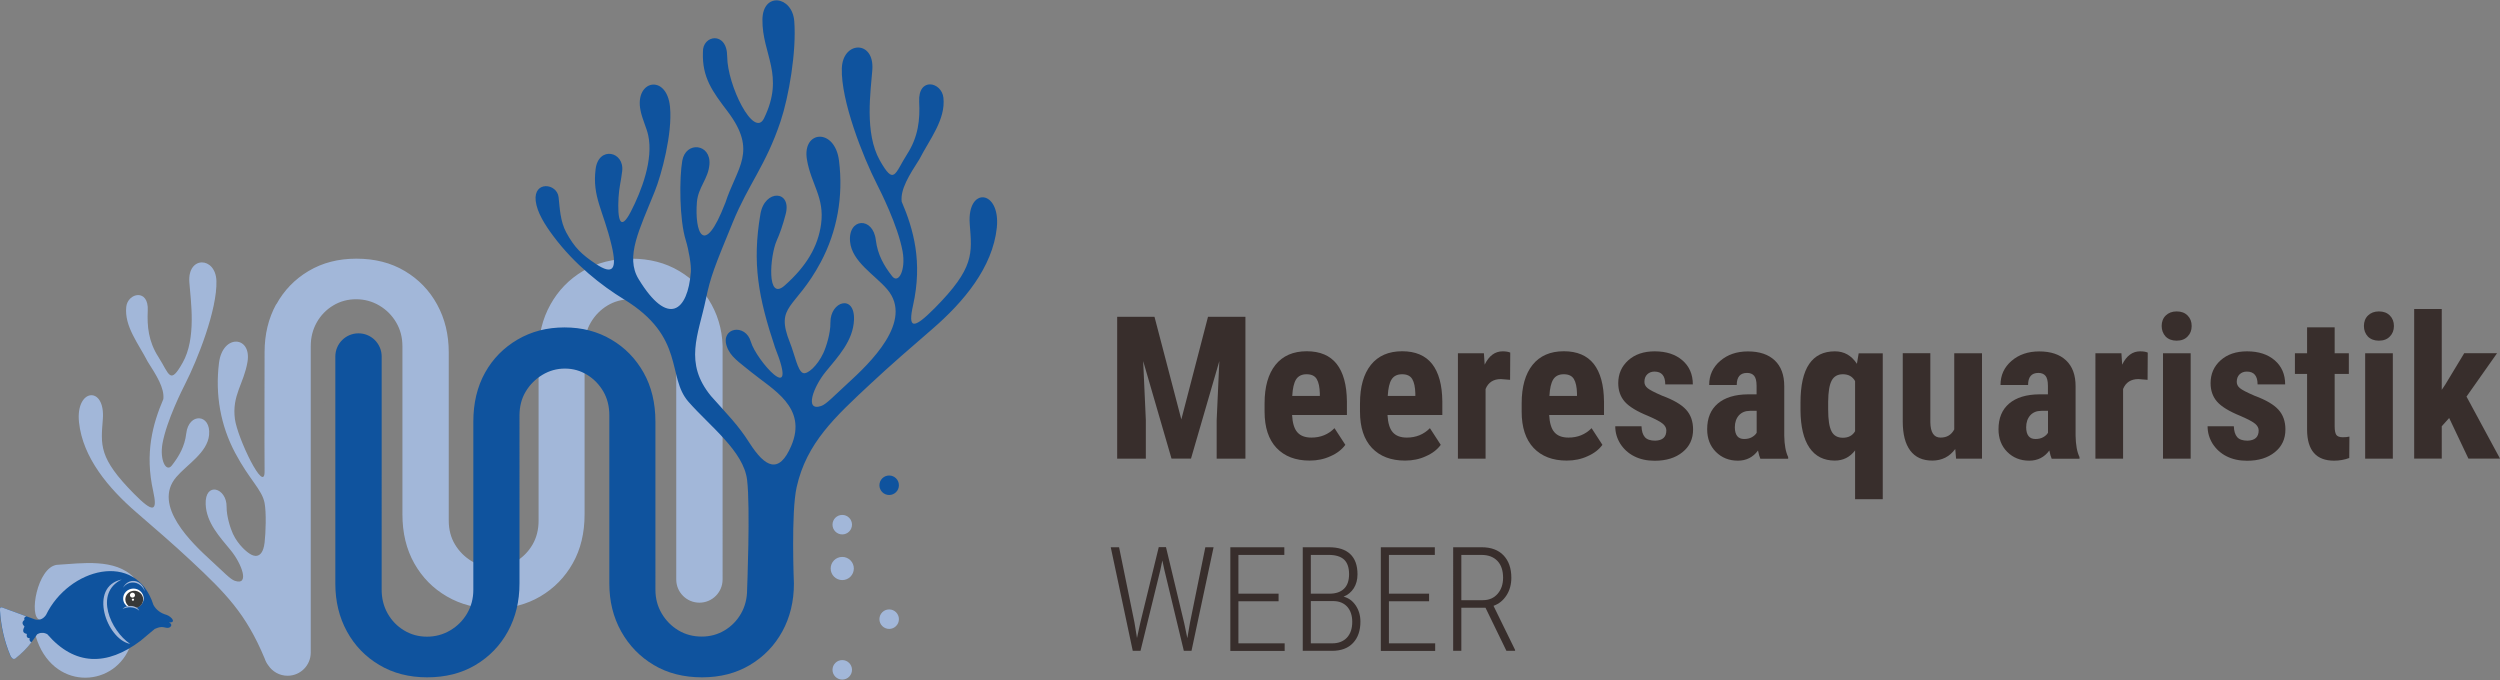 <?xml version="1.0" encoding="UTF-8"?>
<!-- Generator: Adobe Illustrator 25.4.1, SVG Export Plug-In . SVG Version: 6.00 Build 0)  -->
<svg xmlns="http://www.w3.org/2000/svg" xmlns:xlink="http://www.w3.org/1999/xlink" version="1.1" x="0px" y="0px" viewBox="0 0 3000 816" style="enable-background:new 0 0 3000 816;" xml:space="preserve">
<rect x="0" y="0" width="3000" height="816" fill="#808080" stroke="none"/>
<style type="text/css">
	.st0{display:none;}
	.st1{display:inline;fill:#1D1D1B;}
	.st2{fill:#FFFFFF;}
	.st3{fill:#A2B7D9;}
	.st4{fill-rule:evenodd;clip-rule:evenodd;fill:#A2B7D9;}
	.st5{fill-rule:evenodd;clip-rule:evenodd;fill:#0F539E;}
	.st6{fill-rule:evenodd;clip-rule:evenodd;fill:#FFFFFF;}
	.st7{fill:#1D1D1B;}
	.st8{fill:#0F539E;}
	.st9{fill:#373838;}
	.st10{fill:#382E2C;}
	.st11{fill:url(#SVGID_1_);}
	.st12{fill-rule:evenodd;clip-rule:evenodd;fill:#1D1D1B;}
</style>
<g id="Hintergrund" class="st0">
</g>
<g id="negativ">
</g>
<g id="weiss">
</g>
<g id="_x33_c">
	<g>
		<g>
			<g>
				<path class="st10" d="M1385.4,380.2l32.2,123.1l32-123.1h44.9v170.2H1460v-46.1l3.2-71l-34,117h-23.4l-34-117l3.2,71v46.1h-34.4      V380.2H1385.4z"></path>
				<path class="st10" d="M1571.6,552.7c-17,0-30.2-5.1-39.8-15.2c-9.5-10.1-14.3-24.6-14.3-43.5V484c0-20,4.4-35.3,13.1-46.2      c8.7-10.8,21.2-16.3,37.5-16.3c15.9,0,27.9,5.1,35.9,15.2c8,10.2,12.1,25.2,12.3,45.1v16.2h-65.8c0.5,9.4,2.5,16.3,6.2,20.6      c3.7,4.3,9.3,6.5,17,6.5c11.1,0,20.3-3.8,27.7-11.3l13,20c-4.1,5.6-9.9,10.2-17.7,13.6C1589,551,1580.6,552.7,1571.6,552.7z       M1550.7,475.1h33.1v-3c-0.2-7.6-1.4-13.3-3.7-17.2c-2.3-3.9-6.4-5.8-12.2-5.8c-5.8,0-10,2.1-12.6,6.2      C1552.7,459.4,1551.2,466,1550.7,475.1z"></path>
				<path class="st10" d="M1686.1,552.7c-17,0-30.2-5.1-39.8-15.2c-9.5-10.1-14.3-24.6-14.3-43.5V484c0-20,4.4-35.3,13.1-46.2      c8.7-10.8,21.2-16.3,37.5-16.3c15.9,0,27.9,5.1,35.9,15.2c8,10.2,12.1,25.2,12.3,45.1v16.2h-65.8c0.5,9.4,2.5,16.3,6.2,20.6      c3.7,4.3,9.3,6.5,17,6.5c11.1,0,20.3-3.8,27.7-11.3l13,20c-4.1,5.6-9.9,10.2-17.7,13.6C1703.6,551,1695.2,552.7,1686.1,552.7z       M1665.3,475.1h33.1v-3c-0.2-7.6-1.4-13.3-3.7-17.2c-2.3-3.9-6.4-5.8-12.2-5.8c-5.8,0-10,2.1-12.6,6.2      C1667.3,459.4,1665.8,466,1665.3,475.1z"></path>
				<path class="st10" d="M1812.1,455.8l-11-0.9c-9,0-15.2,4-18.4,11.9v83.6h-33.2V423.9h31.2l0.9,13.7c5.2-10.7,12.4-16,21.6-16      c3.7,0,6.8,0.5,9.1,1.5L1812.1,455.8z"></path>
				<path class="st10" d="M1880.1,552.7c-17,0-30.2-5.1-39.8-15.2c-9.5-10.1-14.3-24.6-14.3-43.5V484c0-20,4.4-35.3,13.1-46.2      c8.7-10.8,21.2-16.3,37.5-16.3c15.9,0,27.9,5.1,35.9,15.2c8,10.2,12.1,25.2,12.3,45.1v16.2h-65.8c0.5,9.4,2.5,16.3,6.2,20.6      c3.7,4.3,9.3,6.5,17,6.5c11.1,0,20.3-3.8,27.7-11.3l13,20c-4.1,5.6-9.9,10.2-17.7,13.6C1897.5,551,1889.2,552.7,1880.1,552.7z       M1859.3,475.1h33.1v-3c-0.2-7.6-1.4-13.3-3.7-17.2c-2.3-3.9-6.4-5.8-12.2-5.8c-5.8,0-10,2.1-12.6,6.2      C1861.3,459.4,1859.8,466,1859.3,475.1z"></path>
				<path class="st10" d="M1999.6,516.5c0-2.8-1.3-5.4-4-7.8c-2.7-2.4-8.7-5.6-17.9-9.6c-13.6-5.5-23-11.3-28.1-17.2      c-5.1-5.9-7.7-13.3-7.7-22.1c0-11.1,4-20.2,12-27.4c8-7.2,18.6-10.8,31.7-10.8c13.9,0,25,3.6,33.3,10.8      c8.3,7.2,12.5,16.8,12.5,28.9h-33.1c0-10.3-4.3-15.4-12.9-15.4c-3.5,0-6.4,1.1-8.7,3.3c-2.3,2.2-3.4,5.2-3.4,9.1      c0,2.8,1.2,5.3,3.7,7.4c2.5,2.1,8.4,5.2,17.7,9.2c13.5,5,23,10.5,28.6,16.7c5.6,6.1,8.4,14.1,8.4,23.8      c0,11.3-4.2,20.4-12.7,27.2c-8.5,6.9-19.6,10.3-33.4,10.3c-9.3,0-17.5-1.8-24.6-5.4c-7.1-3.6-12.6-8.7-16.7-15.1      c-4-6.5-6-13.4-6-20.9h31.5c0.2,5.8,1.5,10.1,4,13c2.5,2.9,6.7,4.3,12.5,4.3C1995.2,528.5,1999.6,524.5,1999.6,516.5z"></path>
				<path class="st10" d="M2112.4,550.4c-0.9-1.9-1.9-5.2-2.8-9.8c-5.9,8.1-14,12.2-24.1,12.2c-10.6,0-19.4-3.5-26.4-10.5      c-7-7-10.5-16.1-10.5-27.2c0-13.3,4.2-23.5,12.7-30.8c8.5-7.2,20.6-11,36.5-11.1h10.1v-10.2c0-5.7-1-9.7-2.9-12      c-1.9-2.3-4.8-3.5-8.5-3.5c-8.3,0-12.4,4.8-12.4,14.5h-33.1c0-11.7,4.4-21.3,13.2-28.9c8.8-7.6,19.9-11.4,33.3-11.4      c13.9,0,24.6,3.6,32.2,10.8c7.6,7.2,11.4,17.5,11.4,30.9v59.5c0.2,10.9,1.7,19.4,4.7,25.6v2H2112.4z M2092.9,526.8      c3.7,0,6.8-0.7,9.4-2.2c2.6-1.5,4.5-3.2,5.7-5.3V493h-8c-5.6,0-10,1.8-13.3,5.4c-3.2,3.6-4.9,8.4-4.9,14.4      C2081.9,522.1,2085.6,526.8,2092.9,526.8z"></path>
				<path class="st10" d="M2160.6,483.1c0-20.7,3.5-36.2,10.4-46.3c6.9-10.1,17.2-15.2,30.9-15.2c11.1,0,19.9,5,26.4,15l2.1-12.6      h28.9V599h-33.2v-58.5c-6.2,8.1-14.3,12.2-24.3,12.2c-13.3,0-23.5-5.2-30.5-15.5c-7-10.3-10.5-25.2-10.7-44.6V483.1z       M2193.8,491.4c0,12.2,1.3,20.9,4,26.1c2.6,5.2,7.2,7.8,13.6,7.8c6.7,0,11.6-2.6,14.7-7.8v-60.2c-3.1-5.5-8-8.2-14.6-8.2      c-6.3,0-10.8,2.5-13.5,7.6c-2.7,5.1-4.1,13.5-4.2,25.4V491.4z"></path>
				<path class="st10" d="M2346.3,538.8c-6.9,9.3-16.1,13.9-27.6,13.9c-11.6,0-20.4-4-26.4-12c-6-8-9-19.6-9-34.9v-82h33.1v82.8      c0.2,12.3,4.2,18.5,12.3,18.5c7.6,0,13-3.3,16.4-9.8v-91.4h33.3v126.5h-31.1L2346.3,538.8z"></path>
				<path class="st10" d="M2462,550.4c-0.9-1.9-1.9-5.2-2.8-9.8c-5.9,8.1-14,12.2-24.1,12.2c-10.6,0-19.4-3.5-26.4-10.5      c-7-7-10.5-16.1-10.5-27.2c0-13.3,4.2-23.5,12.7-30.8c8.5-7.2,20.6-11,36.5-11.1h10.1v-10.2c0-5.7-1-9.7-2.9-12      c-1.9-2.3-4.8-3.5-8.5-3.5c-8.3,0-12.4,4.8-12.4,14.5h-33.1c0-11.7,4.4-21.3,13.2-28.9c8.8-7.6,19.9-11.4,33.3-11.4      c13.9,0,24.6,3.6,32.2,10.8c7.6,7.2,11.4,17.5,11.4,30.9v59.5c0.2,10.9,1.7,19.4,4.7,25.6v2H2462z M2442.5,526.8      c3.7,0,6.8-0.7,9.4-2.2c2.6-1.5,4.5-3.2,5.7-5.3V493h-8c-5.6,0-10,1.8-13.3,5.4c-3.2,3.6-4.9,8.4-4.9,14.4      C2431.5,522.1,2435.2,526.8,2442.5,526.8z"></path>
				<path class="st10" d="M2577.1,455.8l-11-0.9c-9,0-15.2,4-18.4,11.9v83.6h-33.2V423.9h31.2l0.9,13.7c5.2-10.7,12.4-16,21.6-16      c3.7,0,6.8,0.5,9.1,1.5L2577.1,455.8z"></path>
				<path class="st10" d="M2594,391.2c0-5.1,1.6-9.4,4.9-12.6s7.6-4.9,13.1-4.9c5.5,0,9.8,1.6,13.1,4.9s4.9,7.5,4.9,12.6      c0,5.1-1.6,9.3-4.9,12.6c-3.2,3.4-7.6,5-13.2,5c-5.5,0-9.9-1.7-13.2-5C2595.7,400.4,2594,396.2,2594,391.2z M2628.8,550.4h-33.2      V423.9h33.2V550.4z"></path>
				<path class="st10" d="M2710.4,516.5c0-2.8-1.3-5.4-4-7.8c-2.7-2.4-8.7-5.6-17.9-9.6c-13.6-5.5-23-11.3-28.1-17.2      c-5.1-5.9-7.7-13.3-7.7-22.1c0-11.1,4-20.2,12-27.4c8-7.2,18.6-10.8,31.7-10.8c13.9,0,25,3.6,33.3,10.8      c8.3,7.2,12.5,16.8,12.5,28.9h-33.1c0-10.3-4.3-15.4-12.9-15.4c-3.5,0-6.4,1.1-8.7,3.3c-2.3,2.2-3.4,5.2-3.4,9.1      c0,2.8,1.2,5.3,3.7,7.4c2.5,2.1,8.4,5.2,17.7,9.2c13.5,5,23,10.5,28.6,16.7c5.6,6.1,8.4,14.1,8.4,23.8      c0,11.3-4.2,20.4-12.7,27.2c-8.5,6.9-19.6,10.3-33.4,10.3c-9.3,0-17.5-1.8-24.6-5.4c-7.1-3.6-12.6-8.7-16.7-15.1      c-4-6.5-6-13.4-6-20.9h31.5c0.2,5.8,1.5,10.1,4,13c2.5,2.9,6.7,4.3,12.5,4.3C2705.9,528.5,2710.4,524.5,2710.4,516.5z"></path>
				<path class="st10" d="M2801.6,392.8v31.1h17v24.8h-17v62.9c0,5,0.7,8.4,2,10.3c1.4,1.9,4,2.8,7.9,2.8c3.2,0,5.8-0.3,7.8-0.8      l-0.2,25.7c-5.6,2.1-11.7,3.2-18.2,3.2c-21.4,0-32.2-12.3-32.4-36.8v-67.3h-14.6v-24.8h14.6v-31.1H2801.6z"></path>
				<path class="st10" d="M2836.7,391.2c0-5.1,1.6-9.4,4.9-12.6s7.6-4.9,13.1-4.9c5.5,0,9.8,1.6,13.1,4.9s4.9,7.5,4.9,12.6      c0,5.1-1.6,9.3-4.9,12.6c-3.2,3.4-7.6,5-13.2,5c-5.5,0-9.9-1.7-13.2-5C2838.3,400.4,2836.7,396.2,2836.7,391.2z M2871.4,550.4      h-33.2V423.9h33.2V550.4z"></path>
				<path class="st10" d="M2939,501.6l-8.9,9.9v38.8H2897V370.8h33.1v97l4.1-6.1l22.9-37.9h39.4l-36.7,52.1l40.2,74.4h-37.9      L2939,501.6z"></path>
			</g>
			<g>
				<path class="st10" d="M1361.4,747.2l3,18.4l3.8-17.6l22.3-91.4h8.7l21.9,91.4l3.7,17.8l3.2-18.6l18.4-90.5h9.9L1429.8,781h-9.2      l-23.3-96.9l-2.5-11.5l-2.4,11.5l-23.8,96.9h-9.3l-26.4-124.3h10L1361.4,747.2z"></path>
				<path class="st10" d="M1534.3,721.5h-48.2V772h55.5v9.1h-65.2V656.7h64.8v9.2h-55.1v46.5h48.2V721.5z"></path>
				<path class="st10" d="M1563.3,781V656.7h31.5c11.2,0,19.7,2.7,25.5,8.2c5.8,5.5,8.7,13.6,8.7,24.3c0,6.4-1.5,11.9-4.4,16.6      c-3,4.7-7.1,8.1-12.3,10.2c6,1.5,10.9,5.1,14.6,10.6c3.7,5.5,5.6,11.9,5.6,19.4c0,10.8-3,19.4-8.9,25.6      c-5.9,6.3-14.3,9.4-25.2,9.4H1563.3z M1573,712.4h22.6c7.4,0,13.2-2,17.2-5.9c4.1-3.9,6.1-9.8,6.1-17.5c0-7.9-2-13.7-6-17.5      c-4-3.7-10.1-5.6-18.2-5.6H1573V712.4z M1573,721.3V772h25.8c7.4,0,13.2-2.3,17.5-6.8c4.3-4.6,6.4-10.9,6.4-19      c0-7.5-2-13.5-5.9-18c-4-4.4-9.5-6.8-16.5-6.9H1573z"></path>
				<path class="st10" d="M1714.9,721.5h-48.2V772h55.5v9.1H1657V656.7h64.8v9.2h-55.1v46.5h48.2V721.5z"></path>
				<path class="st10" d="M1782.6,729.3h-29V781h-9.8V656.7h34.1c11.3,0,20.1,3.2,26.3,9.7c6.2,6.5,9.4,15.4,9.4,26.9      c0,8-1.9,15.1-5.8,21.1c-3.9,6.1-9.1,10.3-15.6,12.6l25.9,52.9v1.1h-10.4L1782.6,729.3z M1753.5,720.2h26      c7.3,0,13.2-2.5,17.6-7.6c4.4-5,6.6-11.5,6.6-19.3c0-8.7-2.3-15.5-6.8-20.2c-4.6-4.8-10.9-7.2-19.1-7.2h-24.2V720.2z"></path>
			</g>
		</g>
		<g>
			<g>
				<circle class="st8" cx="1067" cy="582.3" r="11.7"></circle>
				<circle class="st3" cx="1010.7" cy="629.6" r="11.7"></circle>
				<circle class="st3" cx="1010.7" cy="682.2" r="13.9"></circle>
				<circle class="st3" cx="1067" cy="743" r="11.7"></circle>
				<circle class="st3" cx="1010.7" cy="803.8" r="11.7"></circle>
			</g>
			<g>
				<g>
					<path class="st4" d="M161.1,693.4c-22.8-23.8-62.9-17.4-92.9-15.6c-23.5,3.1-34,62.5-20.6,65.8c1.4,0.9,2.7,1.9,4.2,2.8       c2.8-2.6,5.6-5,8.3-7.6c3-4.9,6-9.7,9-14.6c4.3-3.6,8.7-7.3,12.9-11c7.2-5.3,14.4-10.6,21.7-15.8c6.5-1.6,13.1-3.1,19.6-4.5       c7.9,0,15.7,0.1,23.7,0.1C151.7,693.1,156.4,693.3,161.1,693.4L161.1,693.4z"></path>
					<path class="st4" d="M155,778.3c-20.9,47.9-92.7,49.7-112-14.4c0.9-4.4,3.9-5.3,7.7-4.4c1.9-1.4,3.9-2.7,5.8-4.1       c2.6,2.3,5.2,4.5,7.8,6.8c4.6,3.2,9.3,6.4,13.9,9.6c5.5,2.7,11,5.4,16.6,8c8.1,0.6,16.2,1.3,24.3,2       C121.5,784.5,152.6,775.7,155,778.3L155,778.3z"></path>
					<path class="st5" d="M2.7,729c13.1,4.8,26.3,9.6,39.5,14.4c5.3,1.2,9.6-0.6,13-5.4c27.1-56.1,107.9-78,128.9-12.1       c3.2,5.8,8.4,9.9,15.9,12c5.9,2.1,12.1,9.6,2.7,9c3.6,1.6,3.3,4,1.7,5.4c-3,2.6-6.8-0.1-11,0.2c-2.6,0.2-5.1,1-7.7,2.2       c-5.7,4.8-11.4,9.5-17.1,14.3c-40,30.2-78.9,30.3-111.9-8c-4.4-2.3-8.5-2.1-12.3,0.3c-7.2,11.1-15.7,20.7-25.8,28.5       c-2.2,1.8-4.2,0.7-6-2.4c-7.7-18-11.8-36.8-12.9-56.4C0.1,728.9,1.1,728.4,2.7,729L2.7,729z"></path>
					<path class="st4" d="M2.7,729l28.9,10.6c-1.8,0.6-3.1,1.6-2.3,4.3c-3.5,2.6-2.5,5.3,0.1,8c-3.3,6.1-1,8,2.8,8.8       c-0.6,3.5,0.4,5.2,3.4,5c-0.7,2.7,0.4,4.1,2.2,5.1c-5.6,7.2-12,13.6-19,19.1c-2.2,1.8-4.2,0.7-6-2.4       c-7.7-18-11.8-36.8-12.9-56.4C0.1,728.9,1.1,728.4,2.7,729L2.7,729z"></path>
					<path class="st4" d="M146.1,695.4c-33.5,16.1-13.4,61.6,10.1,77.3C127.8,767.3,105.6,703.9,146.1,695.4L146.1,695.4z"></path>
					<g>
						<g>
							<path class="st2" d="M147.8,718.7c-0.3-6.6,5-12.1,11.8-12.4c6.8-0.3,12.5,4.9,12.8,11.4c0.2,5.6-4,10.3-9.3,11.7         c-2.8-1.9-6.1-1.8-9.6-1.2C150.2,726.2,147.9,722.7,147.8,718.7z"></path>
							<path class="st9" d="M155.4,728c-2.9-1.8-4.8-4.8-5-8.3c-0.2-5.7,4.4-10.6,10.3-10.8c5.9-0.2,10.9,4.2,11.1,10         c0.2,5.3-3.6,9.7-8.8,10.6C160.9,728.1,158.1,727.8,155.4,728z"></path>
							<path class="st2" d="M155.9,714.3c0.1,1.6,1.5,2.9,3.2,2.8c1.7-0.1,3-1.4,2.9-3.1c-0.1-1.6-1.5-2.9-3.2-2.8         C157.2,711.3,155.9,712.7,155.9,714.3z"></path>
							<path class="st2" d="M158.2,719.7c0,0.7,0.6,1.3,1.4,1.2c0.7,0,1.3-0.6,1.3-1.3c0-0.7-0.6-1.3-1.4-1.2         C158.7,718.4,158.1,719,158.2,719.7z"></path>
						</g>
						<path class="st3" d="M156.7,728.8c-3.6-0.2-7,0.6-9.7,2.1c2.1-2.5,5.9-4.1,10.1-3.8c4.7,0.2,8.6,2.6,10,5.7        C164.7,730.5,160.9,729,156.7,728.8z"></path>
						<path class="st3" d="M158.9,699c-4.6,0.2-8.7,2.6-11.3,6.4c2.2-4.8,6.6-8.1,11.8-8.3c7-0.3,13,5.2,14.4,12.7        C171.4,703.3,165.6,698.8,158.9,699z"></path>
					</g>
				</g>
			</g>
			<path class="st5" d="M388.9,482.5L388.9,482.5L388.9,482.5l0.1,0.1c0,0,0,0,0,0C389,482.6,388.9,482.5,388.9,482.5L388.9,482.5     l0.1,0.2v0l0,0.1c0,0,0,0,0,0c0,0,0,0,0,0c0,0,0,0,0,0"></path>
			<path class="st4" d="M853.9,365.5c-9.3-17-22.2-30.4-38.9-40.3c-16.6-9.9-35.8-14.8-57.4-14.8c-22,0-41.4,4.9-58,14.8     c-16.6,9.9-29.7,23.3-39.1,40.3c-9.5,17-14.2,36.2-14.2,57.4v201.8c0,10.8-2.4,20.4-7.2,28.7c-4.8,8.3-11.3,15-19.4,20     c-8.1,5-17,7.5-26.7,7.5c-9.7,0-18.7-2.5-27-7.5c-8.3-5-15-11.7-20-20c-5-8.3-7.5-17.9-7.5-28.7V422.9c0-21.3-4.6-40.4-13.9-57.4     c-9.3-17-22.2-30.4-38.9-40.3c-16.6-9.9-36-14.8-58-14.8c-21.7,0-40.8,4.9-57.4,14.8c-16.5,9.8-29.4,23.1-38.7,40l-0.2-0.1     c-9.3,17-13.9,36.2-13.9,57.4c0,0-0.3,113.7,0,143c0.3,28.6-32.5-39.6-35.6-62.6c-3.8-28.5,10.7-42.3,15.1-68.7     c5.2-31.2-29.8-33.9-34.2,1.3c-4.8,38.5,2.1,75.5,19.4,108c17.3,32.6,32.2,43.9,35.3,60.1c2.2,11.7,1.4,35.8,0,47.6     c-2.7,22.3-15.3,14.7-16.3,14.2c-4.3-2.2-15.2-11-21.7-24.8c-2.9-6.3-7.7-20.9-7.6-32.5c0.3-22.9-26.2-30.7-25.1-2.9     c0.9,22.3,17.1,39.3,30.1,55.2c13,15.8,23.2,42.7,4.9,36.6c-5.4-1.8-13.3-10.4-28.3-24.1c-23.1-21.1-71.1-66.4-42-100.4     c13.1-15.3,37.3-29.2,39.4-50.5c2.5-25.5-24.4-27.3-27.4-1.9c-1.8,15.6-8.7,27.5-17.4,38.6c-6.7,8.5-14.7-6.6-11.1-26.6     c5-27.5,24-65.1,27.2-71.4c14.9-29.2,38.6-89.3,37.5-123.7c-1-29.3-34.8-30.2-32.5,1.6c1.7,22.9,8.6,67.2-8,96.6     c-15.4,27.3-15.8,14.1-29.1-6.8c-12-18.6-13.7-37.1-12.8-55.6c1.4-27-24.1-21.4-25.8-4.5c-2.4,23.3,14.6,44,25.7,65.6     c10.5,16.5,20.3,31.8,18.8,45c-12.7,29.8-22.4,64.6-12.2,110.4c5.7,25.6-0.4,26.1-23,3.2c-42.6-43-39.8-58.2-37.4-89.6     c3.1-40.5-32.9-37-28.6,3.8c4.5,42.6,35.5,79.3,68.8,108.1c22.2,19.2,44.2,38.1,65.8,58.3c41.5,38.8,65.8,63.3,88.2,117.1     c1.1,3.2,2.5,5.9,4.3,8.2c5,7.5,13.5,12.5,23.2,12.5h0c15.4,0,27.8-12.5,27.8-27.8V415.3c0-10.4,2.4-19.9,7.2-28.4     c4.8-8.5,11.4-15.3,19.7-20.3c8.3-5,17.5-7.5,27.5-7.5c10,0,19.3,2.5,27.8,7.5c8.5,5,15.3,11.8,20.3,20.3c5,8.5,7.5,18,7.5,28.4     v201.8c0,22.4,4.7,42,14.2,58.9c9.5,16.8,22.5,30.1,39.1,39.7c16.6,9.7,35.4,14.5,56.2,14.5c20.9,0,39.5-4.8,56-14.5     c16.4-9.7,29.4-22.9,38.9-39.7c9.5-16.8,14.2-36.4,14.2-58.9V415.3c0-10.4,2.5-19.9,7.5-28.4c5-8.5,11.7-15.3,20-20.3     c8.3-5,17.7-7.5,28.1-7.5c10,0,19.2,2.5,27.5,7.5c8.3,5,14.9,11.8,19.7,20.3c4.8,8.5,7.2,18,7.2,28.4v280.1     c0,15.4,12.5,27.8,27.8,27.8h0c15.4,0,27.8-12.5,27.8-27.8V422.9C867.8,401.6,863.2,382.5,853.9,365.5z"></path>
			<g>
				<path class="st8" d="M1163.7,269c2.7,35.3,5.9,52.4-42.1,100.8c-25.5,25.7-32.4,25.2-25.9-3.6c11.5-51.6,0.7-90.7-13.7-124.3      c-1.7-14.9,9.3-32.1,21.2-50.7c12.5-24.3,31.7-47.7,28.9-73.9c-2-19.1-30.6-25.4-29.1,5c1.1,20.8-0.9,41.6-14.4,62.6      c-15,23.5-15.4,38.4-32.8,7.6c-18.7-33.1-10.9-83-9-108.8c2.6-35.8-35.5-34.7-36.6-1.8c-1.3,38.8,25.4,106.4,42.2,139.3      c3.6,7.1,25.1,49.5,30.7,80.4c4.1,22.6-5,39.5-12.5,29.9c-9.8-12.5-17.5-25.9-19.6-43.4c-3.4-28.6-33.7-26.6-30.9,2.1      c2.3,23.9,29.6,39.6,44.4,56.8c32.8,38.3-21.3,89.3-47.3,113.1c-16.8,15.4-25.8,25.1-31.8,27.1c-20.6,6.9-9.1-23.4,5.5-41.2      c14.7-18,32.9-37,33.9-62.2c1.2-31.2-28.6-22.5-28.3,3.3c0.2,13-5.2,29.5-8.5,36.6c-7.3,15.6-19.3,26-24.4,23.9      c-6.5-2.6-9.7-21.5-15.7-36.5c-18.2-45.7,6.4-39.1,37.1-96.7c19.4-36.6,27.2-78.3,21.8-121.6c-4.9-39.6-44.4-36.6-38.5-1.4      c5,29.8,21.3,45.3,17,77.4c-3.7,27.3-17.8,50.9-43.8,73.9c-21.9,19.3-17.5-35.6-9.6-53.7c3.9-8.8,7.2-17.9,10.9-32      c7.6-29-25.2-30.2-30.3-0.2c-10.2,59.4-2.3,100.7,17.6,160.4c29.5,73.7-22.7,15.1-29.1-7.1c-6.4-22.4-36.3-17.1-29,5.1      c4.3,13,14.8,19.2,29.6,31.4c25.2,20.6,67.7,42,47.9,88.4c-14.7,34.5-31.4,25.9-50.2-3.6c-13.7-21.5-25.8-33.3-46-56      c-33-40-15.3-73.5-6.4-115.9c5.8-27.8,10.2-38.6,32.5-92.9c18.8-45.8,39.5-68,57.2-120.8c10-29.8,19.3-84,16.5-120.3      c-2.3-30.5-37.8-35.5-38.2-2c-0.5,41.8,27.3,66.3,1.9,118.5c-12.1,24.8-44-39.3-44.2-74.3c-0.1-30.7-29.9-25.8-29.1-5.2      c-1.2,30.6,11.7,47.6,29.6,71.2c36.5,48.3,11.1,66.9-2.9,110.3l0,0l-0.1,0.2v0l-0.1,0.1c0,0,0,0.1,0,0      c-25.6,66.2-36.7,33.8-33.7-2c1.5-17.6,13.6-27.6,15-45c2-25-28.4-28.3-32.6-4.4c-3.6,20.5-3.6,70.5,4.2,95.4      c3.6,11.7,6.7,29.8,6.1,38c-3.6,47.4-27.4,66.6-62.7,8.6c-16.3-26.7,0.9-59.2,19.5-105.5c7.9-19.7,21.3-69,18.2-101.1      c-3.9-40.2-42.8-32.2-35.4,4.2c2.1,10.6,7.2,20.6,9.2,29.7c6.4,29.1-7.8,66.6-21,92.1c-12.7,24.4-16,8.8-14.6-17.1      c0.7-12.4,2.9-19.2,4.4-31.9c2.8-23.6-28.4-30.5-31.9-2.3c-4.2,33.4,9.3,49.5,19.2,91.6c6.9,29,1.5,35.8-19.1,22      c-16.7-11.2-25.3-19.2-35.3-37.6c-7.3-13.4-7.8-29.6-9.2-42.3c-1.8-16.8-30.1-20.1-27.5,4.2c1.5,13.7,11,28.8,21.1,42.3      c25.6,34.4,58.6,60,84.7,75.9c74.5,45.5,51.1,93,77.6,123.1c25.8,29.4,66.1,59.2,70.3,93.7c4,32.7,0,131.8,0,131.8      c0,10.4-2.4,19.9-7.2,28.4c-4.8,8.5-11.4,15.3-19.7,20.3c-8.3,5-17.5,7.5-27.5,7.5c-10.4,0-19.8-2.5-28.1-7.5      c-8.3-5-15-11.8-20-20.3c-5-8.5-7.5-18-7.5-28.4V506c0-22.4-4.7-42-14.2-58.9c-9.5-16.8-22.4-30.1-38.9-39.7      c-16.4-9.7-35.1-14.5-56-14.5s-39.6,4.8-56.2,14.5c-16.6,9.7-29.7,22.9-39.1,39.7C572.7,464,568,483.6,568,506v201.8      c0,10.4-2.5,19.9-7.5,28.4c-5,8.5-11.8,15.3-20.3,20.3c-8.5,5-17.8,7.5-27.8,7.5c-10.1,0-19.2-2.5-27.5-7.5      c-8.3-5-14.9-11.8-19.7-20.3c-4.8-8.5-7.2-18-7.2-28.4V427.8c0-15.4-12.5-27.8-27.8-27.8h0c-15.4,0-27.8,12.5-27.8,27.8v272.5      c0,21.3,4.6,40.4,13.9,57.4c9.3,17,22.2,30.4,38.9,40.3c16.6,9.9,35.8,14.8,57.4,14.8c22,0,41.4-4.9,58-14.8      c16.6-9.9,29.6-23.3,38.9-40.3c9.3-17,13.9-36.2,13.9-57.4V498.5c0-10.8,2.5-20.4,7.5-28.7c5-8.3,11.7-15,20-20      c8.3-5,17.3-7.5,27-7.5c9.7,0,18.6,2.5,26.7,7.5c8.1,5,14.6,11.7,19.4,20c4.8,8.3,7.2,17.9,7.2,28.7v201.8      c0,21.3,4.7,40.4,14.2,57.4c9.5,17,22.5,30.4,39.1,40.3c16.6,9.9,36,14.8,58,14.8c21.6,0,40.8-4.9,57.4-14.8      c16.6-9.9,29.6-23.3,38.9-40.3c9.3-17,13.9-36.2,13.9-57.4c0,0-3.6-85.4,3.3-115.8c11.9-53.2,46.4-84.5,88.6-123.9      c24.3-22.7,49-44,74.1-65.7c37.5-32.4,72.4-73.7,77.5-121.7C1200.8,227.4,1160.2,223.4,1163.7,269z"></path>
				<path class="st8" d="M870.3,244.2C870.3,244.2,870.4,244.2,870.3,244.2l0.1-0.2C870.4,244,870.4,244.1,870.3,244.2z"></path>
			</g>
		</g>
	</g>
</g>
<g id="schwarz">
</g>
</svg>
